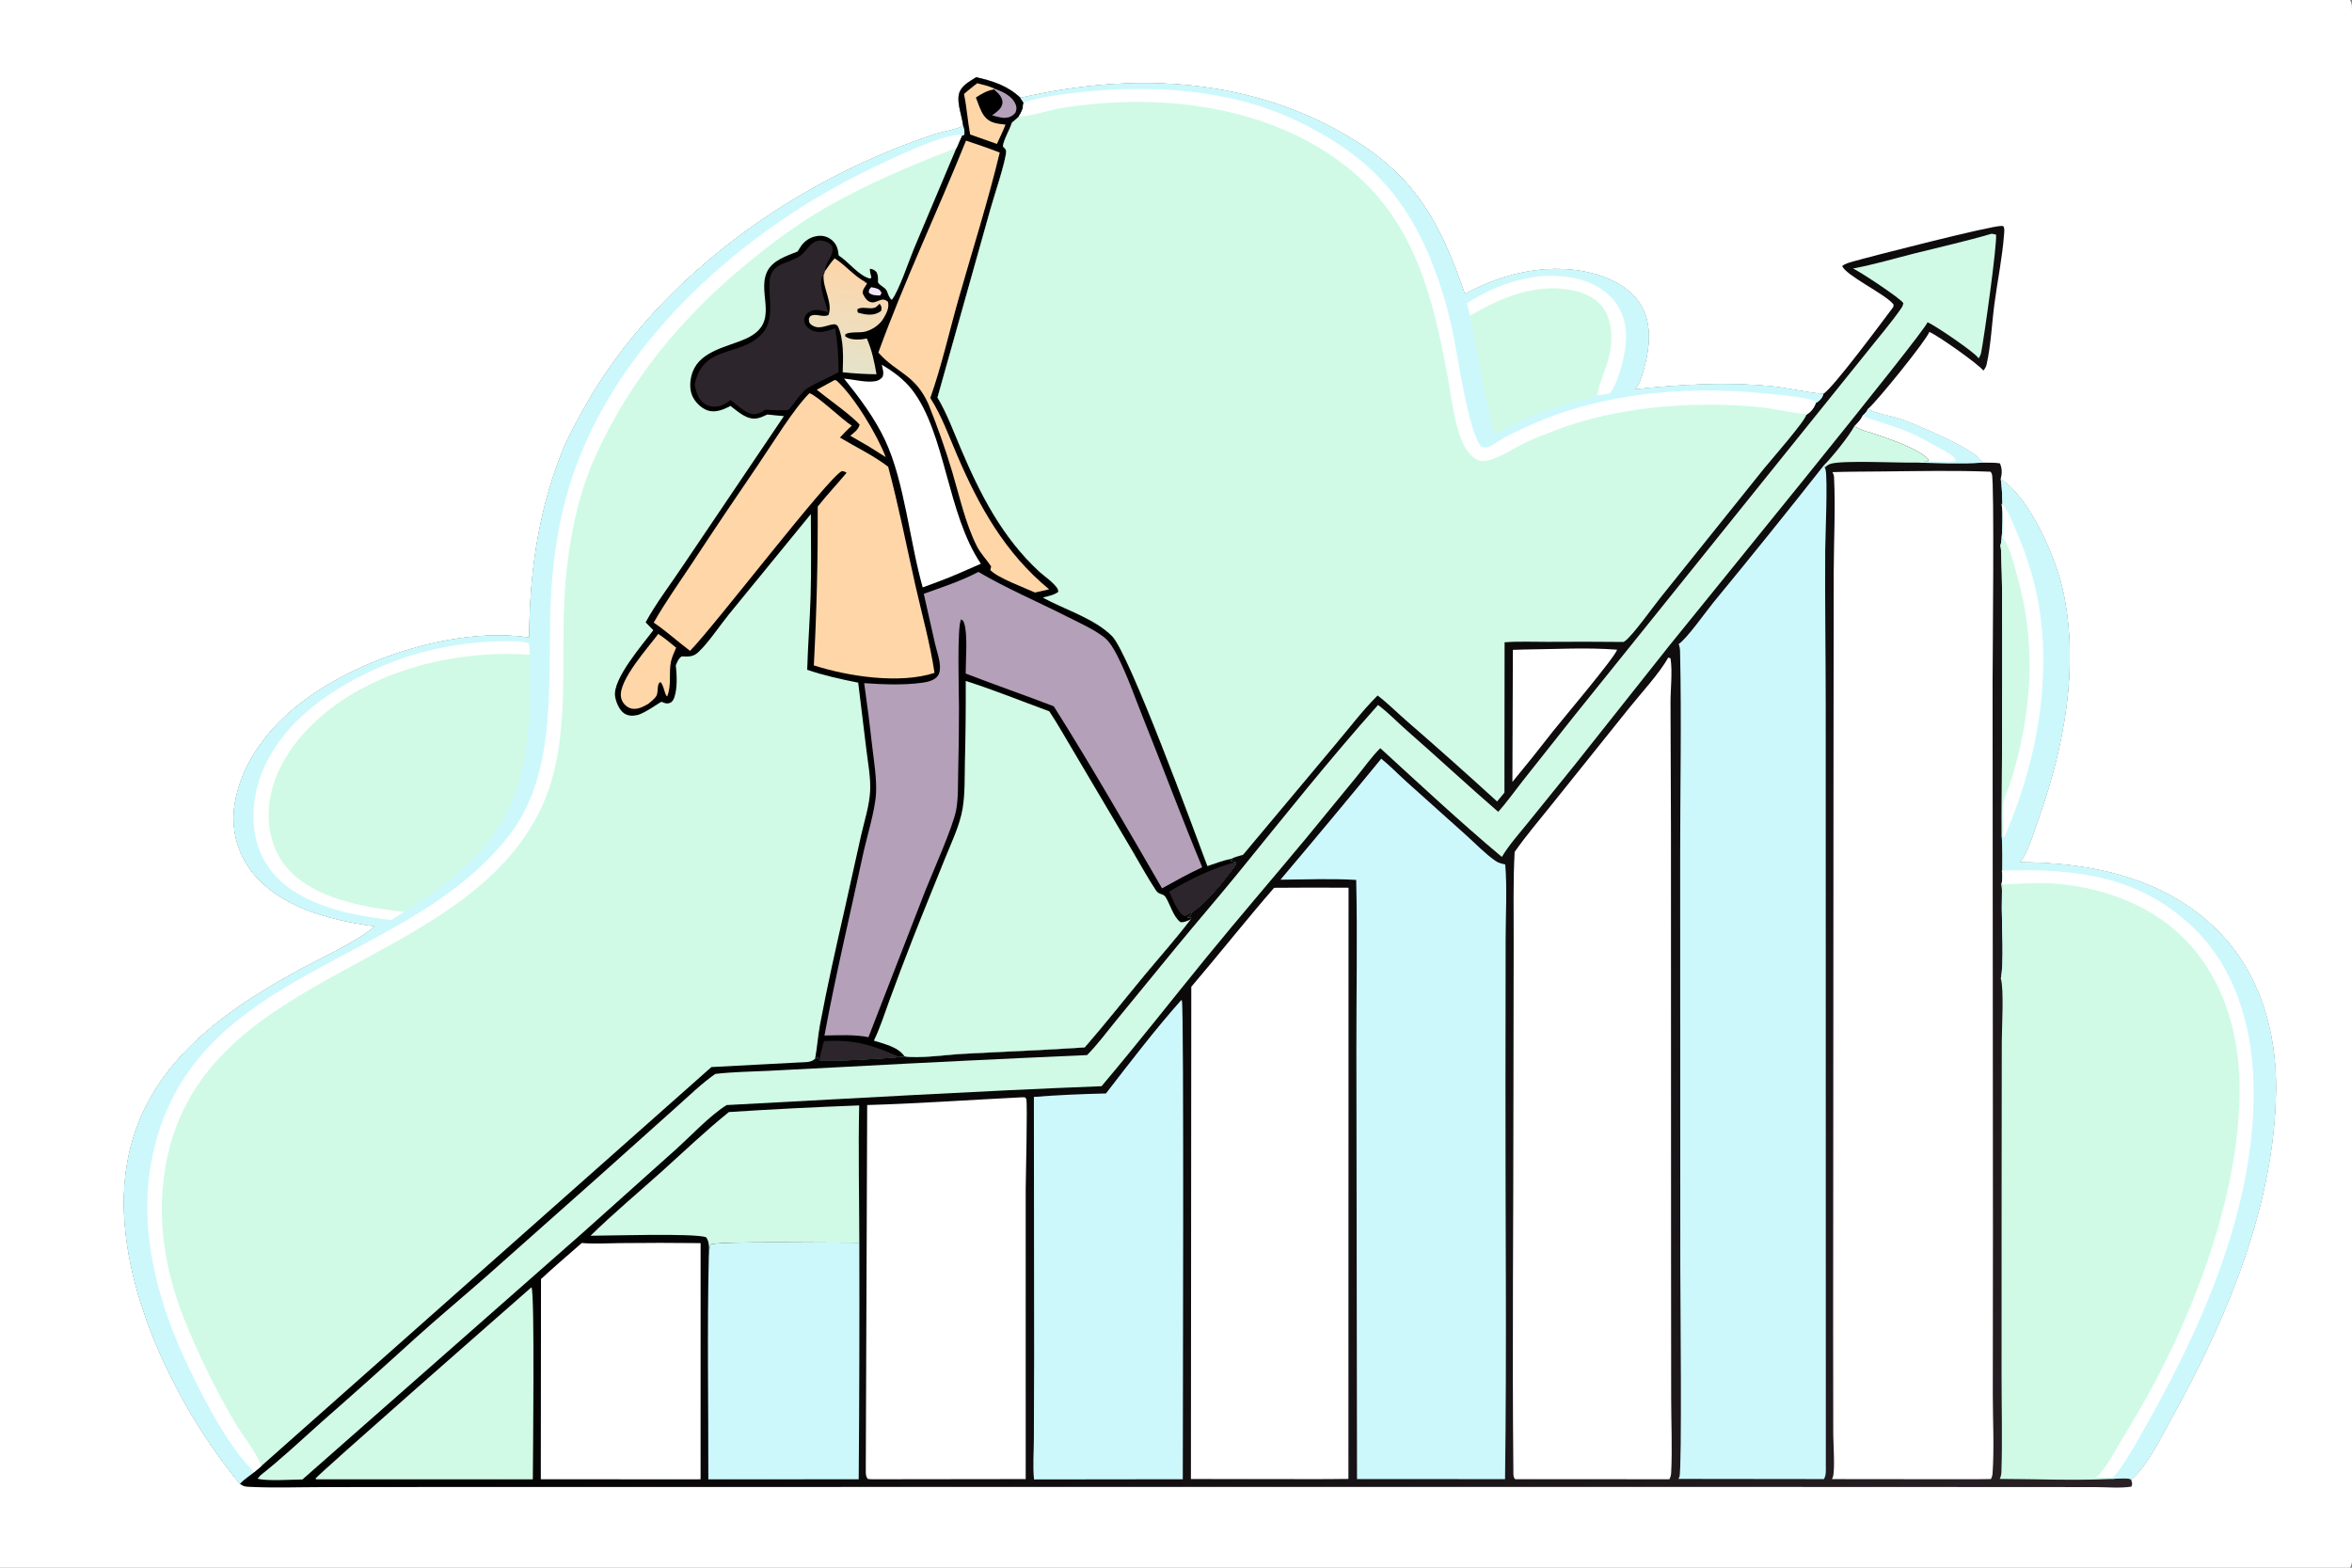 <?xml version="1.0" encoding="utf-8" ?>
<svg xmlns="http://www.w3.org/2000/svg" xmlns:xlink="http://www.w3.org/1999/xlink" width="1536" height="1024">
	<rect width="100%" height="100%" fill="#808080" stroke="none"/>
	<path fill="white" d="M0 0L1534.69 0C1535.54 1.344 1535.84 2.508 1535.91 4.092C1536.57 18.507 1536 33.162 1536 47.604L1536.01 132.471L1536.01 391.421L1536.01 865.91L1536 981.169C1536 989.131 1537.19 1015.2 1535.79 1021.39C1535.57 1022.35 1535.21 1023.17 1534.69 1024L0 1024L0 0Z"/>
	<defs>
		<linearGradient id="gradient_0" gradientUnits="userSpaceOnUse" x1="603.323" y1="447.711" x2="1315.874" y2="1055.953">
			<stop offset="0" stop-color="black"/>
			<stop offset="1" stop-color="#292125"/>
		</linearGradient>
	</defs>
	<path fill="url(#gradient_0)" d="M637.508 50.44C648.476 52.94 658.062 56.037 666.432 63.913C741.005 46.648 818.812 50.568 885.049 91.923C926.088 117.547 941.205 147.724 956.672 192.085C982.456 177.89 1013.54 170.883 1042.48 179.216C1054.11 182.566 1066.16 189.441 1072.19 200.33C1079.28 213.125 1077.06 229.038 1073.1 242.501C1071.88 246.637 1070.67 251.356 1067.42 254.335C1097.05 251.175 1126.12 249.473 1155.87 252.199C1167.5 253.264 1179.2 256.476 1190.75 257.231C1196.76 253.979 1229.3 210.004 1236.41 200.566L1236.66 198.971C1236.46 198.732 1236.27 198.488 1236.06 198.252C1230.55 191.839 1205.28 179.775 1203.1 173.749C1205.11 172.086 1207.87 171.472 1210.35 170.754C1220.5 167.803 1301.03 147.169 1307.15 147.589C1307.52 147.614 1307.89 147.667 1308.27 147.722C1309.29 149.324 1308.91 151.182 1308.78 153.052C1307.69 167.899 1304.55 183.017 1302.57 197.796C1300.79 211.039 1300.28 224.761 1297.44 237.817C1297.06 239.568 1296.4 240.698 1295.28 242.074C1291.91 237.678 1265.1 218.845 1259.97 216.801C1258.18 222.101 1225.65 262.362 1219.97 267.031C1224.31 270.126 1235.31 271.701 1240.94 273.644C1249.63 276.642 1292.26 294.234 1294.43 302.195C1298.18 302.309 1302.4 302.037 1306.07 302.646C1307.59 306.178 1307.51 309.244 1306.57 312.928C1325.76 325.398 1342.69 364.401 1347.39 386.455C1357.76 435.044 1348.13 487.178 1331.8 533.332C1328.64 542.266 1325.75 552.683 1320.87 560.823C1320.31 561.759 1319.63 562.475 1318.82 563.198C1366.23 563.353 1414.14 573.465 1448.76 608.37C1475.44 635.268 1486.67 673.619 1486.38 710.867C1485.8 785.987 1454.7 860.404 1418.8 925.171C1412.02 937.398 1403.39 955.574 1393.26 965.146C1392.75 965.625 1392.28 965.944 1391.7 966.319C1392.27 968.415 1392.88 969.08 1391.87 971.066C1384.61 972.189 1376.2 971.386 1368.8 971.364L1323.27 971.324L1157.45 971.257L579.573 971.263L309.465 971.27L211.868 971.361C195.427 971.353 178.642 972.018 162.237 971.158C160.165 971.05 158.943 970.841 157.212 969.574C157.014 969.429 156.83 969.265 156.639 969.11Q154.699 966.811 152.837 964.448C112.475 913.639 74.169 834.116 81.866 767.82C89.601 701.192 140.208 663.609 195.029 633.743C209.725 625.737 231.547 615.915 244.24 605.618L244.92 605.057C244.757 605.036 244.593 605.017 244.43 604.994C215.708 601.016 181.836 592.702 163.615 568.161C154.432 555.794 150.894 540.497 153.262 525.321C157.687 496.963 177.278 473.17 199.802 456.671C237.362 429.159 298.999 409.323 345.651 416.477Q345.659 413.184 345.712 409.891C346.373 369.65 352.824 329.05 368.467 291.8C371.404 284.806 375.224 278.048 378.804 271.362C417.121 199.797 485.474 143.326 557.998 108.813Q583.364 96.692 610.028 87.781C614.375 86.318 626.418 84.342 628.933 81.912C628.299 75.747 624.853 67.55 626.243 61.563C627.539 55.982 633.071 53.31 637.508 50.44Z"/>
	<path fill="#D0FAE5" d="M637.508 50.44C648.476 52.94 658.062 56.037 666.432 63.913L668.479 67.012C668.3 70.754 667.422 73.088 665.306 76.221L660.809 80.186C659.328 85.016 655.567 90.854 654.922 95.609C655.968 96.76 657.104 97.412 657.052 99.021C656.845 105.527 649.134 128.264 646.941 136.16L612.242 259.639C618.415 270.018 622.645 281.608 627.366 292.705C640.202 322.876 654.493 351.077 678.977 373.61C681.912 376.312 691.959 383.066 691.114 386.661C688.382 388.773 684.387 389.457 681.092 390.364C695.364 398.167 714.909 403.976 726.34 415.586C737.561 426.983 780.393 543.969 788.527 565.656C793.773 563.888 799.036 561.881 804.475 560.81L804.534 561.756L803.444 562.451L807.055 563.248C807.232 564.501 807.372 564.474 806.627 565.461C800.071 574.154 789.435 588.007 780.778 594.149C779.93 594.751 779.097 595.373 778.245 595.97C778.115 596.254 777.991 596.54 777.855 596.822C777.357 597.86 776.797 598.249 775.81 598.836L775.642 599.478L777.968 599.447L777.526 600.546C768.08 613.082 757.404 624.945 747.381 637.048C734.398 652.727 721.744 668.806 708.384 684.156C681.716 685.959 655.015 686.938 628.327 688.382C618.671 688.904 598.693 691.652 590.659 689.97C589.527 690.259 588.663 690.56 587.484 690.424C581.394 691.195 538.228 693.871 535.293 692.456L533.705 690.358L533.158 691.55L532.334 691.455C529.927 694.155 525.81 693.758 522.34 693.955L464.588 696.998L170.737 957.518L165.932 961.584C162.905 963.952 159.24 966.306 156.639 969.11Q154.699 966.811 152.837 964.448C112.475 913.639 74.169 834.116 81.866 767.82C89.601 701.192 140.208 663.609 195.029 633.743C209.725 625.737 231.547 615.915 244.24 605.618L244.92 605.057C244.757 605.036 244.593 605.017 244.43 604.994C215.708 601.016 181.836 592.702 163.615 568.161C154.432 555.794 150.894 540.497 153.262 525.321C157.687 496.963 177.278 473.17 199.802 456.671C237.362 429.159 298.999 409.323 345.651 416.477Q345.659 413.184 345.712 409.891C346.373 369.65 352.824 329.05 368.467 291.8C371.404 284.806 375.224 278.048 378.804 271.362C417.121 199.797 485.474 143.326 557.998 108.813Q583.364 96.692 610.028 87.781C614.375 86.318 626.418 84.342 628.933 81.912C628.299 75.747 624.853 67.55 626.243 61.563C627.539 55.982 633.071 53.31 637.508 50.44Z"/>
	<path d="M637.508 50.44C648.476 52.94 658.062 56.037 666.432 63.913L668.479 67.012C668.3 70.754 667.422 73.088 665.306 76.221L660.809 80.186C659.328 85.016 655.567 90.854 654.922 95.609C655.968 96.76 657.104 97.412 657.052 99.021C656.845 105.527 649.134 128.264 646.941 136.16L612.242 259.639C618.415 270.018 622.645 281.608 627.366 292.705C640.202 322.876 654.493 351.077 678.977 373.61C681.912 376.312 691.959 383.066 691.114 386.661C688.382 388.773 684.387 389.457 681.092 390.364C695.364 398.167 714.909 403.976 726.34 415.586C737.561 426.983 780.393 543.969 788.527 565.656C793.773 563.888 799.036 561.881 804.475 560.81L804.534 561.756L803.444 562.451L807.055 563.248C807.232 564.501 807.372 564.474 806.627 565.461C800.071 574.154 789.435 588.007 780.778 594.149C779.93 594.751 779.097 595.373 778.245 595.97C778.115 596.254 777.991 596.54 777.855 596.822C777.357 597.86 776.797 598.249 775.81 598.836L775.642 599.478L777.968 599.447L777.526 600.546C768.08 613.082 757.404 624.945 747.381 637.048C734.398 652.727 721.744 668.806 708.384 684.156C681.716 685.959 655.015 686.938 628.327 688.382C618.671 688.904 598.693 691.652 590.659 689.97C589.527 690.259 588.663 690.56 587.484 690.424C581.394 691.195 538.228 693.871 535.293 692.456L533.705 690.358L533.158 691.55L532.334 691.455C533.691 684.196 534.129 676.836 535.481 669.576C540.275 643.845 546.146 618.127 551.913 592.594L562.387 545.533C564.468 536.393 567.797 526.132 568.25 516.769C568.683 507.837 566.862 498.508 565.792 489.639L560.461 445.901C549.151 443.676 538.073 441.228 527.155 437.489C527.602 421.564 528.883 405.644 529.366 389.709C529.911 371.76 529.605 353.746 529.532 335.789L475.982 401.324C470.238 408.37 462.316 420.306 455.861 426.151C452.46 429.231 449.486 428.887 445.185 428.734C442.941 430.267 442.486 432.121 441.342 434.528C442.025 440.887 442.479 449.376 440.383 455.499C439.897 456.921 439.071 458.544 437.561 459.092C435.32 459.907 434.13 459.295 432.075 458.397C431.576 458.179 421.065 466.051 416.092 467.097C413.119 467.723 410.054 467.7 407.487 465.879C404.328 463.636 402.248 458.525 401.695 454.776C400.006 443.34 419.995 420.672 426.649 411.624Q424.133 409.073 421.642 406.497C428.504 393.822 438.625 380.695 446.707 368.471L511.945 271.799C508.342 271.544 504.741 271.111 501.147 270.743C498.998 271.723 496.728 272.864 494.386 273.27C487.706 274.429 481.976 268.861 477.04 265.147Q476.075 265.659 475.095 266.142C471.144 268.087 466.085 269.645 461.78 267.968C457.678 266.37 453.978 262.655 452.162 258.678C449.982 253.903 450.572 247.465 452.448 242.656C457.747 229.076 475.206 226.557 486.929 221.314C509.882 211.049 494.452 192.735 500.688 178.063C504.055 170.142 513.586 167.223 520.889 164.269Q521.886 162.593 522.97 160.971C525.478 157.274 529.065 154.921 533.49 154.201C536.889 153.648 540.151 154.39 542.886 156.518C546.418 159.267 547.305 162.682 547.712 166.875C554.275 171.064 560.852 180.213 568.204 181.974L569.081 181.327C568.558 179.363 568.098 177.608 568.075 175.568C570.14 175.815 570.996 176.282 572.454 177.759C573.488 179.867 573.437 181.615 573.353 183.89C573.274 186.021 578.173 187.52 579.2 190.127C580.027 192.226 580.59 194.4 582.369 195.895C586.933 190.37 593.629 170.237 596.804 162.633L624.626 96.638C625.755 93.865 626.974 91.151 628.232 88.436L629.536 88.202C630.314 86.316 629.375 83.843 628.933 81.912C628.299 75.747 624.853 67.55 626.243 61.563C627.539 55.982 633.071 53.31 637.508 50.44Z"/>
	<path fill="#D0FAE5" d="M630.694 444.782C649.071 450.658 667.145 457.973 685.264 464.628C690.76 472.891 695.653 481.747 700.785 490.256L739.085 555.027C744.318 563.88 749.295 573.124 754.983 581.678C756.868 584.514 759.676 583.595 761.131 585.853C764.309 590.789 766.161 598.827 770.952 602.355C773.428 602.568 775.317 601.517 777.526 600.546C768.08 613.082 757.404 624.945 747.381 637.048C734.398 652.727 721.744 668.806 708.384 684.156C681.716 685.959 655.015 686.938 628.327 688.382C618.671 688.904 598.693 691.652 590.659 689.97C586.559 683.796 577.333 681.905 570.7 679.747C574.744 671.411 577.611 662.241 580.806 653.533Q588.08 633.643 595.798 613.922C602.689 596.233 609.982 578.685 617.022 561.052C621.23 550.512 626.793 539.268 628.654 528.032C630.246 518.423 629.918 508.149 630.133 498.413Q630.793 471.602 630.694 444.782Z"/>
	<path fill="#2C252B" d="M807.055 563.248C807.232 564.501 807.372 564.474 806.627 565.461C800.071 574.154 789.435 588.007 780.778 594.149C779.93 594.751 779.097 595.373 778.245 595.97C776.738 597.048 775.502 598.039 773.665 598.432C768.933 596.523 765.794 586.999 763.538 582.43C775.164 575.221 793.881 565.948 807.055 563.248Z"/>
	<path fill="#2C252B" d="M538.088 680.031C558.642 679.004 569.003 682.375 587.484 690.424C581.394 691.195 538.228 693.871 535.293 692.456C535.525 688.481 537.153 683.94 538.088 680.031Z"/>
	<path fill="#B4A0B8" d="M638.951 373.578C657.315 384.362 677.699 393.061 696.754 402.699C704.758 406.747 713.459 410.591 720.688 415.955C724.557 418.825 727.376 423.854 729.535 428.057C736.262 441.158 741.166 455.612 746.653 469.272C759.642 501.613 771.733 534.34 785.151 566.501C776.137 570.609 767.533 575.474 758.874 580.27C735.806 540.439 712.744 500.292 688.196 461.356C669.088 454.019 649.742 447.329 630.657 439.941C630.625 431.867 632.092 413.762 629.645 407.11C629.111 405.661 629.036 405.273 627.67 404.627C624.889 408.615 626.276 453.748 626.272 461.788Q626.299 483.191 625.746 504.587C625.563 512.591 625.882 521.034 624.469 528.925C622.553 539.628 608.916 570.168 604.222 581.959L567.171 677.475C557.695 675.642 548.018 676.214 538.42 676.398C545.656 637.047 555.078 597.941 563.44 558.81C565.956 547.035 571.622 529.1 572.112 517.887C572.543 508.02 570.792 497.701 569.653 487.901Q567.359 467.02 564.368 446.227C576.72 447.063 589.565 447.629 601.875 446.005C605.53 445.523 610.283 444.589 612.512 441.342C613.794 439.475 613.954 437.158 613.836 434.965C613.575 430.115 611.638 424.81 610.537 420.066L603.288 387.858C615.277 383.537 627.653 379.521 638.951 373.578Z"/>
	<path fill="#FFD6A7" d="M528.6 256.839C533.138 257.898 549.769 273.892 556.284 278.084C553.51 280.495 551.031 283.121 548.524 285.804C559.115 292.165 570.107 297.342 580.027 304.844C586.847 330.314 591.942 356.318 597.738 382.042C602.001 400.967 607.458 420.361 610.297 439.51C587.681 446.977 553.739 441.822 531.475 434.622Q534.242 382.797 534.02 330.899C539.957 323.327 546.713 316.239 552.87 308.82C551.792 308.037 551.093 307.892 549.781 307.718C540.645 311.997 466.831 408.673 450.648 425.126C442.607 419.122 435.266 412.313 426.914 406.695C434.422 393.434 443.409 380.821 451.823 368.106Q473.074 335.76 494.929 303.82C503.81 290.86 518.135 267.203 528.6 256.839Z"/>
	<path fill="#FFD6A7" d="M630.866 91.85C638.266 94.321 645.627 96.819 652.898 99.65C645.231 131.529 635.174 163.131 626.173 194.674C620.015 216.255 615.018 238.852 607.552 259.971C614.949 271.501 619.725 284.893 625.103 297.437C639.568 331.179 656.432 361.206 685.139 384.95L675.906 387.039C668.654 383.725 651.917 377.659 646.739 372.405L647.273 369.951C644.346 365.569 640.315 361.508 637.96 356.808C630.41 341.736 626.678 324.406 621.896 308.327C617.406 293.224 612.158 278.553 606.312 263.919C597.416 244.261 585.708 243.948 573.615 230.295C590.613 183.343 612.271 138.152 630.866 91.85Z"/>
	<path fill="#2C252B" d="M453.62 251.239C459.062 225.194 482.36 233.135 496.792 218.934C505.942 209.932 502.234 196.919 502.443 185.575C502.706 171.3 513.321 173.118 522.396 167.206C525.177 165.395 527.281 161.893 529.735 159.613C531.521 157.954 533.803 156.951 536.265 157.134C538.944 157.334 541.422 158.477 543.216 160.444C545.445 166.451 538.933 170.966 538.747 176.68C538.742 176.821 538.749 176.961 538.75 177.102C538.491 178.001 538.291 178.934 537.857 179.765L536.511 181.547C535.099 188.871 538.945 196.837 540.797 203.937C537.969 203.196 534.431 202.108 531.51 202.643C529.261 203.055 527.088 204.298 525.938 206.329C525.157 207.709 525.029 209.424 525.518 210.925C526.17 212.929 527.845 214.542 529.685 215.484C534.939 218.173 540.311 216.254 545.459 214.47C547.034 224.111 547.621 233.281 547.666 243.06C542.267 246.288 528.624 251.857 525.227 255.176C521.469 258.848 518.459 263.818 514.922 267.817C509.85 268.154 505.107 267.969 500.06 267.537C498.207 268.623 496.237 269.858 494.131 270.356C488.065 271.788 481.754 264.479 477.094 261.313C475.097 262.679 472.891 264.394 470.548 265.067C467.446 265.958 463.675 265.871 460.852 264.22C455.974 261.365 454.732 256.333 453.62 251.239Z"/>
	<path fill="white" d="M575.851 238.279C583.137 242.443 590.482 247.94 595.631 254.599C617.577 282.98 618.472 335.67 640.569 368.229C631.277 372.338 622.1 376.456 612.569 380.002L602.59 383.695C594.126 354.048 590.714 314.637 578.088 287.683C571.189 272.954 561.34 259.895 551.211 247.281C557.119 247.82 563.807 249.603 569.681 249.217C572.536 249.029 574.434 248.437 576.336 246.254C577.448 243.614 576.459 240.965 575.851 238.279Z"/>
	<defs>
		<linearGradient id="gradient_1" gradientUnits="userSpaceOnUse" x1="562.166" y1="175.058" x2="546.02" y2="240.073">
			<stop offset="0" stop-color="#FED5A9"/>
			<stop offset="1" stop-color="#E4E3CB"/>
		</linearGradient>
	</defs>
	<path fill="url(#gradient_1)" d="M545.072 168.745C552.475 173.387 557.421 180.076 565.154 184.223L564.315 184.526L565.614 184.471L566.194 185.301C564.845 187.615 563.455 188.716 563.349 191.465C564.281 193.561 565.619 196.072 567.821 197.058C572.486 199.148 575.372 193.097 579.885 197.107C580.883 200.953 578.941 204.642 577.029 207.883C574.465 212.229 569.712 215.414 564.862 216.662C561.579 217.506 554.071 216.499 552.05 218.472L551.945 219.614C554.547 221.808 559.063 221.933 562.418 221.669C563.654 221.572 564.886 221.319 566.094 221.057C569.419 228.677 570.994 236.331 572.411 244.465Q561.337 244.355 550.326 243.164C550.671 234.118 551.155 221.214 547.12 212.979C545.801 211.916 545.719 211.639 543.957 211.886C539.088 212.569 534.528 215.718 529.676 212.01C528.211 210.89 528.424 210.038 528.212 208.36C528.717 207.124 528.742 206.491 530.132 206.029C533.617 204.872 537.294 207.412 541.032 205.809C544.158 197.902 537.208 188.346 537.857 179.765C538.291 178.934 538.491 178.001 538.75 177.102C540.755 174.237 542.685 171.31 545.072 168.745Z"/>
	<path d="M574.354 198.437C574.447 198.513 574.56 198.571 574.635 198.666C575.823 200.177 575.751 201.079 575.569 202.85Q574.69 203.689 573.607 204.24C569.42 206.412 564.622 205.43 560.349 204.225C559.835 203.359 559.97 202.961 559.959 201.975C562.587 200.291 566.423 201.551 569.534 201.298C572.035 201.095 572.7 200.133 574.354 198.437Z"/>
	<path fill="#FFD6A7" d="M429.87 414.074C434.001 416.752 437.76 419.973 441.577 423.074C440.376 425.955 438.766 429.225 438.153 432.284C436.65 439.788 438.715 447.411 435.737 454.826C434.127 454.393 433.522 447.375 431.332 445.574C428.858 446.248 430.009 451.913 428.768 454.348C427.785 456.278 425.283 458.113 423.656 459.542C421.472 460.855 419.061 462.225 416.551 462.773C414.123 463.302 411.773 463.051 409.683 461.641C407.379 460.087 405.863 457.792 405.503 455.023C404.09 444.132 423.302 422.97 429.87 414.074Z"/>
	<path fill="#FFD6A7" d="M545.06 248.225L546.268 248.531C557.727 258.78 572.839 283.965 578.449 298.604L567.377 291.622L555.268 284.625C557.742 282.622 560.617 280.617 561.38 277.386C556.647 271.779 540.158 260.086 533.402 254.591L545.06 248.225Z"/>
	<path fill="#FFD6A7" d="M638.159 54.372C641.952 55.31 645.689 56.174 649.261 57.803L649.116 58.398C644.645 59.133 641.057 61.237 637.32 63.689C638.831 67.471 640.256 72.408 642.687 75.662C646.341 80.554 651.117 80.719 656.671 81.411C654.998 85.688 652.962 89.838 651.037 94.005L633.564 87.853C631.902 79.092 631.414 70.199 629.536 61.413C632.278 58.932 635.27 56.682 638.159 54.372Z"/>
	<path fill="#B4A0B8" d="M649.261 57.803C654.749 59.911 660.944 62.455 663.318 68.308C664.13 70.309 663.878 71.815 663.068 73.745C661.326 75.727 659.281 76.782 656.611 76.96C653.822 77.146 650.553 75.999 647.856 75.323C650.463 73.449 653.782 71.372 654.552 68.01C654.964 66.214 654.284 64.131 653.261 62.658C652.15 61.057 650.551 59.706 649.116 58.398L649.261 57.803Z"/>
	<path fill="#F1E6FD" d="M568.898 187.595C570.003 187.791 571.178 187.96 572.243 188.316C574.232 188.981 574.73 189.478 575.684 191.288L574.893 192.955C572.194 192.967 569.493 193.035 567.397 191.141C567.351 189.182 567.721 189.078 568.898 187.595Z"/>
	<path fill="#CCF8FC" d="M628.933 81.912C629.375 83.843 630.314 86.316 629.536 88.202L628.232 88.436C626.974 91.151 625.755 93.865 624.626 96.638C595.144 107.939 566.617 119.863 539.21 135.665C521.106 146.103 504.77 158.199 488.657 171.436C445.62 206.795 411.179 248.035 388.34 299.142C375.545 327.774 369.997 361.96 368.486 393.104C366.283 438.514 373.156 490.48 351.258 532.275C296.905 636.015 129.159 633.105 107.834 763.298C102.463 796.093 107.509 828.393 119.346 859.217Q126.376 877.097 134.769 894.38Q143.162 911.662 152.867 928.243C158.473 937.937 166.556 947.186 170.737 957.518L165.932 961.584C162.905 963.952 159.24 966.306 156.639 969.11Q154.699 966.811 152.837 964.448C112.475 913.639 74.169 834.116 81.866 767.82C89.601 701.192 140.208 663.609 195.029 633.743C209.725 625.737 231.547 615.915 244.24 605.618L244.92 605.057C244.757 605.036 244.593 605.017 244.43 604.994C215.708 601.016 181.836 592.702 163.615 568.161C154.432 555.794 150.894 540.497 153.262 525.321C157.687 496.963 177.278 473.17 199.802 456.671C237.362 429.159 298.999 409.323 345.651 416.477Q345.659 413.184 345.712 409.891C346.373 369.65 352.824 329.05 368.467 291.8C371.404 284.806 375.224 278.048 378.804 271.362C417.121 199.797 485.474 143.326 557.998 108.813Q583.364 96.692 610.028 87.781C614.375 86.318 626.418 84.342 628.933 81.912Z"/>
	<path fill="white" d="M165.932 961.584C148.676 944.094 134.057 915.58 123.349 893.428C103.471 852.307 90.409 805.009 98.777 759.249C119.953 643.449 240.571 633.887 312.797 566.986C322.989 557.546 332.651 546.925 339.743 534.917C364.758 492.564 356.987 433.111 360.062 385.241C361.743 359.066 366.155 333.269 374.805 308.459C405.311 220.969 486.044 150.156 567.646 110.677C577.33 105.993 619.448 85.381 628.232 88.436C626.974 91.151 625.755 93.865 624.626 96.638C595.144 107.939 566.617 119.863 539.21 135.665C521.106 146.103 504.77 158.199 488.657 171.436C445.62 206.795 411.179 248.035 388.34 299.142C375.545 327.774 369.997 361.96 368.486 393.104C366.283 438.514 373.156 490.48 351.258 532.275C296.905 636.015 129.159 633.105 107.834 763.298C102.463 796.093 107.509 828.393 119.346 859.217Q126.376 877.097 134.769 894.38Q143.162 911.662 152.867 928.243C158.473 937.937 166.556 947.186 170.737 957.518L165.932 961.584Z"/>
	<path fill="#D0FAE5" d="M255.571 600.969C240.488 599.159 224.798 596.637 210.518 591.282C193.318 584.832 178.139 575.018 170.412 557.633C163.201 541.408 164.529 521.117 170.968 504.9C184.467 470.906 217.47 448.773 249.945 434.957C274.896 424.341 303.499 418.791 330.592 418.879C335.148 418.894 340.985 418.592 345.209 420.301C346.153 422.492 345.805 425.324 345.802 427.684C346.89 475.918 346.551 521.53 311.088 558.563C297.573 572.676 280.607 585.609 263.868 595.61L255.571 600.969Z"/>
	<path fill="white" d="M255.571 600.969C240.488 599.159 224.798 596.637 210.518 591.282C193.318 584.832 178.139 575.018 170.412 557.633C163.201 541.408 164.529 521.117 170.968 504.9C184.467 470.906 217.47 448.773 249.945 434.957C274.896 424.341 303.499 418.791 330.592 418.879C335.148 418.894 340.985 418.592 345.209 420.301C346.153 422.492 345.805 425.324 345.802 427.684C298.983 424.391 245.15 436.945 209.082 468.409C191.86 483.433 177.145 504.655 175.596 528.026C174.659 542.157 178.301 556.471 187.769 567.26C205.376 587.325 238.764 592.844 263.868 595.61L255.571 600.969Z"/>
	<path fill="#D0FAE5" d="M666.432 63.913C741.005 46.648 818.812 50.568 885.049 91.923C926.088 117.547 941.205 147.724 956.672 192.085C982.456 177.89 1013.54 170.883 1042.48 179.216C1054.11 182.566 1066.16 189.441 1072.19 200.33C1079.28 213.125 1077.06 229.038 1073.1 242.501C1071.88 246.637 1070.67 251.356 1067.42 254.335C1097.05 251.175 1126.12 249.473 1155.87 252.199C1167.5 253.264 1179.2 256.476 1190.75 257.231C1190.4 259.404 1188.78 261.25 1187.02 262.518C1186.57 262.84 1186.26 262.984 1185.75 263.259C1184.84 266.249 1182.44 269.279 1179.69 270.795C1179.05 274.846 1156.38 300.701 1152.26 305.758L1084.33 390.456C1079.21 396.842 1066.51 414.772 1061.28 418.672C1060.97 418.899 1060.66 419.113 1060.34 419.32Q1035.49 419.077 1010.63 419.254C1001.36 419.281 991.817 418.85 982.59 419.528L982.495 517.737L977.691 523.518Q948.819 497.124 919.276 471.482C912.772 465.862 906.464 459.498 899.666 454.286C889.815 464.073 881.12 475.656 872.134 486.259L811.784 558.371C809.426 559.095 806.646 559.656 804.475 560.81C799.036 561.881 793.773 563.888 788.527 565.656C780.393 543.969 737.561 426.983 726.34 415.586C714.909 403.976 695.364 398.167 681.092 390.364C684.387 389.457 688.382 388.773 691.114 386.661C691.959 383.066 681.912 376.312 678.977 373.61C654.493 351.077 640.202 322.876 627.366 292.705C622.645 281.608 618.415 270.018 612.242 259.639L646.941 136.16C649.134 128.264 656.845 105.527 657.052 99.021C657.104 97.412 655.968 96.76 654.922 95.609C655.567 90.854 659.328 85.016 660.809 80.186L665.306 76.221C667.422 73.088 668.3 70.754 668.479 67.012L666.432 63.913Z"/>
	<path fill="#CCF8FC" d="M666.432 63.913C741.005 46.648 818.812 50.568 885.049 91.923C926.088 117.547 941.205 147.724 956.672 192.085C982.456 177.89 1013.54 170.883 1042.48 179.216C1054.11 182.566 1066.16 189.441 1072.19 200.33C1079.28 213.125 1077.06 229.038 1073.1 242.501C1071.88 246.637 1070.67 251.356 1067.42 254.335C1097.05 251.175 1126.12 249.473 1155.87 252.199C1167.5 253.264 1179.2 256.476 1190.75 257.231C1190.4 259.404 1188.78 261.25 1187.02 262.518C1186.57 262.84 1186.26 262.984 1185.75 263.259C1184.84 266.249 1182.44 269.279 1179.69 270.795C1178.81 270.446 1179.14 270.506 1178.31 270.413C1167.53 269.201 1157.02 266.616 1146.14 265.656C1103.5 261.893 1055.04 265.839 1015.05 281.335C1008.85 283.739 1002.59 286.127 996.544 288.897C988.182 292.725 977.973 300.569 968.693 301.142C962.568 301.519 957.208 293.836 955.075 288.88C949.501 275.929 947.984 259.918 945.409 246.053C935.992 195.349 924.566 146.953 883.32 112.12C836.753 72.792 771.316 62.104 712.161 68.144C704.659 68.91 697.016 69.697 689.628 71.247C681.925 72.864 673.98 75.613 666.137 76.169L665.306 76.221C667.422 73.088 668.3 70.754 668.479 67.012L666.432 63.913Z"/>
	<path fill="white" d="M668.479 67.012C679.401 63.211 691.943 61.809 703.39 60.486C751.027 54.978 803.467 58.02 847.286 79.114C895.685 102.412 921.475 131.546 939.205 182.409Q944.742 198.33 948.292 214.808C951.683 230.011 958.941 282.774 967.309 291.613C969.457 292.429 970.606 292.629 972.865 291.609C976.183 290.112 978.997 287.769 982.187 286.051C989.768 281.968 997.774 278.248 1005.72 274.96C1049.48 256.86 1100.01 252.395 1146.85 256.473C1153.67 257.067 1179.09 259.317 1184.34 261.554C1185.02 261.843 1185.06 261.939 1185.54 262.359L1185.75 263.259C1184.84 266.249 1182.44 269.279 1179.69 270.795C1178.81 270.446 1179.14 270.506 1178.31 270.413C1167.53 269.201 1157.02 266.616 1146.14 265.656C1103.5 261.893 1055.04 265.839 1015.05 281.335C1008.85 283.739 1002.59 286.127 996.544 288.897C988.182 292.725 977.973 300.569 968.693 301.142C962.568 301.519 957.208 293.836 955.075 288.88C949.501 275.929 947.984 259.918 945.409 246.053C935.992 195.349 924.566 146.953 883.32 112.12C836.753 72.792 771.316 62.104 712.161 68.144C704.659 68.91 697.016 69.697 689.628 71.247C681.925 72.864 673.98 75.613 666.137 76.169L665.306 76.221C667.422 73.088 668.3 70.754 668.479 67.012Z"/>
	<path fill="#D0FAE5" d="M957.992 198.104C978.12 185.01 1004 176.611 1028.03 181.635C1039.25 183.979 1049.88 189.574 1056.25 199.391C1062.72 209.351 1062.95 221.662 1060.43 232.925C1058.88 239.871 1055.82 251.818 1051.14 256.983C1048.48 257.404 1045.7 258.02 1043.02 258.18C1039.77 260.521 1022.73 263.61 1017.63 265.208C1002.96 269.807 989.34 276.653 975.741 283.715C969.324 258.223 965.232 232.054 960.063 206.283L957.992 198.104Z"/>
	<path fill="white" d="M957.992 198.104C978.12 185.01 1004 176.611 1028.03 181.635C1039.25 183.979 1049.88 189.574 1056.25 199.391C1062.72 209.351 1062.95 221.662 1060.43 232.925C1058.88 239.871 1055.82 251.818 1051.14 256.983C1048.48 257.404 1045.7 258.02 1043.02 258.18C1044.45 250.135 1048.31 242.344 1050.42 234.414C1053.1 224.294 1053.57 212.097 1048.06 202.779C1043.77 195.531 1036.28 191.819 1028.32 189.933C1004.69 184.33 980.024 194.097 960.063 206.283L957.992 198.104Z"/>
	<path fill="#D0FAE5" d="M1306.57 312.928C1325.76 325.398 1342.69 364.401 1347.39 386.455C1357.76 435.044 1348.13 487.178 1331.8 533.332C1328.64 542.266 1325.75 552.683 1320.87 560.823C1320.31 561.759 1319.63 562.475 1318.82 563.198C1366.23 563.353 1414.14 573.465 1448.76 608.37C1475.44 635.268 1486.67 673.619 1486.38 710.867C1485.8 785.987 1454.7 860.404 1418.8 925.171C1412.02 937.398 1403.39 955.574 1393.26 965.146C1392.75 965.625 1392.28 965.944 1391.7 966.319C1389.03 964.952 1382.18 965.952 1378.98 966.014C1354.85 967.173 1330.14 966.069 1305.95 966.011C1306.75 964.399 1306.99 963.11 1307.05 961.314C1307.73 940.475 1307.14 919.419 1307.15 898.561L1307.18 776.835L1307.29 680.572C1307.3 671.514 1308.8 645.977 1306.66 639.225C1308.77 629.889 1307.31 603.994 1307.3 593.229C1307.29 577.833 1308.24 562.107 1307.33 546.761C1307.06 525.781 1308.68 361.865 1306.42 356.262C1308.34 351.155 1308.03 318.659 1306.57 312.928Z"/>
	<path fill="#CCF8FC" d="M1306.57 312.928C1325.76 325.398 1342.69 364.401 1347.39 386.455C1357.76 435.044 1348.13 487.178 1331.8 533.332C1328.64 542.266 1325.75 552.683 1320.87 560.823C1320.31 561.759 1319.63 562.475 1318.82 563.198C1366.23 563.353 1414.14 573.465 1448.76 608.37C1475.44 635.268 1486.67 673.619 1486.38 710.867C1485.8 785.987 1454.7 860.404 1418.8 925.171C1412.02 937.398 1403.39 955.574 1393.26 965.146C1392.75 965.625 1392.28 965.944 1391.7 966.319C1389.03 964.952 1382.18 965.952 1378.98 966.014L1378.9 965.483C1375.57 965.204 1372.12 965.282 1368.78 965.194Q1369.62 964.507 1370.37 963.727C1376.4 957.507 1384.34 942.279 1389.17 934.449C1428.01 871.572 1463.53 783.428 1462.58 708.991C1462.12 672.85 1451.2 637.071 1424.78 611.486C1401.54 588.979 1367.99 578.079 1336.12 576.856C1326.3 576.48 1316.63 577.566 1306.83 577.702C1308.39 580.883 1308.79 633.305 1307.36 637.75C1307.17 638.323 1306.95 638.676 1306.66 639.225C1308.77 629.889 1307.31 603.994 1307.3 593.229C1307.29 577.833 1308.24 562.107 1307.33 546.761C1307.06 525.781 1308.68 361.865 1306.42 356.262C1308.34 351.155 1308.03 318.659 1306.57 312.928Z"/>
	<path fill="white" d="M1307.21 568.709C1353.83 567.206 1395.48 571.396 1431.16 604.772C1459.17 630.979 1470.42 668.757 1471.64 706.233C1474.07 781.632 1441.88 858.641 1405.89 923.28C1400.09 933.688 1388.29 955.77 1380.64 964.262C1380.11 964.847 1379.58 965.114 1378.9 965.483C1375.57 965.204 1372.12 965.282 1368.78 965.194Q1369.62 964.507 1370.37 963.727C1376.4 957.507 1384.34 942.279 1389.17 934.449C1428.01 871.572 1463.53 783.428 1462.58 708.991C1462.12 672.85 1451.2 637.071 1424.78 611.486C1401.54 588.979 1367.99 578.079 1336.12 576.856C1326.3 576.48 1316.63 577.566 1306.83 577.702C1308.15 574.482 1308.51 571.998 1307.21 568.709Z"/>
	<path fill="#D0FAE5" d="M1307.46 351.121C1311.8 353.571 1316.16 372.036 1317.55 377.009C1328.57 416.493 1327.54 454.677 1317.69 494.321C1316.1 500.705 1314.26 507.264 1312.12 513.486C1311.08 516.533 1309.3 519.727 1308.69 522.844C1307.16 530.727 1309.06 538.888 1307.82 546.761L1307.33 546.761C1307.06 525.781 1308.68 361.865 1306.42 356.262C1306.95 355.698 1306.82 355.888 1307.19 355.33C1308.32 353.643 1307.82 353.031 1307.46 351.121Z"/>
	<path fill="white" d="M1307.02 328.957C1310.95 332.236 1313.49 339.389 1315.52 343.99C1325.23 365.999 1331.27 386.711 1333.45 410.732C1337.65 456.925 1327.46 504.228 1309.07 546.501L1307.82 546.761C1309.06 538.888 1307.16 530.727 1308.69 522.844C1309.3 519.727 1311.08 516.533 1312.12 513.486C1314.26 507.264 1316.1 500.705 1317.69 494.321C1327.54 454.677 1328.57 416.493 1317.55 377.009C1316.16 372.036 1311.8 353.571 1307.46 351.121C1309 344.983 1308.35 335.081 1307.02 328.957Z"/>
	<path fill="#CCF8FC" d="M1191.17 303.851L1191.73 305.431C1191.86 305.733 1192.08 306.215 1192.17 306.558C1193.71 312.688 1192.04 351.077 1191.98 359.345C1191.75 393.091 1192.3 426.875 1192.31 460.628L1192.38 958.064C1192.36 960.831 1192.64 963.681 1191.12 966.117L1096.06 966.003C1096.41 965.421 1096.55 965.27 1096.77 964.672C1098.54 959.93 1097.33 843.513 1097.34 828.433L1097.25 560.34C1097.23 515.522 1098.2 470.475 1097.19 425.679C1097.15 423.852 1096.96 422.429 1096.27 420.709C1101.82 416.938 1113.79 399.857 1119 393.455Q1155.58 349.052 1191.17 303.851Z"/>
	<path fill="white" d="M1216.37 271.558C1218 270.131 1219.06 269.01 1219.97 267.031C1224.31 270.126 1235.31 271.701 1240.94 273.644C1249.63 276.642 1292.26 294.234 1294.43 302.195C1280.02 303.079 1265.07 302.331 1250.61 302.167C1253.45 301.793 1256.28 301.614 1259.14 301.451L1259.17 299.795C1252.69 293.186 1234.71 286.976 1225.78 283.965C1220.99 282.348 1215.18 281.151 1211.05 278.288C1213.14 276.162 1215.07 274.289 1216.37 271.558Z"/>
	<path fill="#CCF8FC" d="M1216.37 271.558C1218 270.131 1219.06 269.01 1219.97 267.031C1224.31 270.126 1235.31 271.701 1240.94 273.644C1249.63 276.642 1292.26 294.234 1294.43 302.195C1280.02 303.079 1265.07 302.331 1250.61 302.167C1253.45 301.793 1256.28 301.614 1259.14 301.451C1264.97 301.57 1270.84 301.836 1276.66 301.389L1277.14 300.421C1275.22 296.891 1270.38 294.807 1266.97 292.886C1258.34 288.023 1249.79 283.285 1240.47 279.87C1232.78 277.053 1224.68 275.142 1217.17 271.904L1216.37 271.558Z"/>
	<path fill="#D0FAE5" d="M1191.17 303.851C1196.48 298.666 1207.67 284.702 1211.05 278.288C1215.18 281.151 1220.99 282.348 1225.78 283.965C1234.71 286.976 1252.69 293.186 1259.17 299.795L1259.14 301.451C1256.28 301.614 1253.45 301.793 1250.61 302.167C1239.36 302.394 1204.65 300.61 1195.93 302.833C1194.15 303.287 1193.01 304.143 1191.73 305.431L1191.17 303.851Z"/>
	<path fill="white" d="M1229.57 307.95C1253.01 307.726 1276.57 307.205 1299.99 308.124C1300.33 308.628 1300.62 309.132 1300.83 309.707C1302.54 314.39 1301.29 429.891 1301.28 445.227L1301.51 805.241L1301.42 910.49C1301.41 927.612 1302.43 945.405 1301.26 962.467C1301.17 963.818 1300.81 964.902 1300.18 966.1C1288.49 966.328 1276.76 966.178 1265.06 966.209L1196.32 966.134C1196.72 965.512 1196.79 965.473 1197.03 964.652C1198.44 959.888 1197.25 942.536 1197.23 936.771L1197.15 868.086L1197.4 490.787L1197.54 372.84C1197.61 352.644 1198.73 331.87 1197.74 311.724C1197.68 310.493 1197.28 309.469 1196.72 308.383C1207.66 308.041 1218.63 308.063 1229.57 307.95Z"/>
	<path fill="white" d="M1089.51 429.472L1090.98 430.03C1092.33 439.14 1090.89 450.174 1090.95 459.514L1091.24 541.739L1091.31 823.411L1091.38 913.591C1091.42 929.559 1092.13 945.795 1091.4 961.732C1091.32 963.426 1091.01 964.723 1090.21 966.234L989.963 966.202L989.292 966.029C988.142 964.619 988.344 962.662 988.327 960.923C987.51 879.228 988.385 797.402 988.372 715.695L988.526 615.192C988.586 595.663 988.083 575.941 989.162 556.453C996.587 545.825 1005.22 535.798 1013.29 525.646L1063.81 462.644C1071.7 452.763 1083.55 440.085 1089.51 429.472Z"/>
	<path fill="#CCF8FC" d="M902.045 495.562C907.901 500.318 913.234 505.858 918.853 510.911L957.351 545.429C963.515 550.959 969.661 557.411 976.403 562.18C978.118 563.393 980.084 564.006 982.121 564.445L983.025 564.631C984.309 580.505 983.288 597.228 983.277 613.18L983.171 707.38C983.048 793.614 984.055 879.943 982.892 966.165L919.125 966.121L886.215 966.131L885.8 686.755C885.75 649.464 886.521 612.037 885.684 574.763C869.357 573.752 852.584 574.506 836.21 574.613Q869.449 535.355 902.045 495.562Z"/>
	<path fill="white" d="M832.071 579.898Q856.38 579.667 880.689 579.853L880.6 966.014C862.954 966.287 845.275 966.09 827.625 966.114L777.75 966.099L777.978 644.563C796.225 623.178 813.612 601.12 832.071 579.898Z"/>
	<path fill="#D0FAE5" d="M1300.7 152.661L1303.53 153.225C1304.41 158.981 1295.73 220.749 1293.86 230.054C1293.55 231.625 1293.03 232.854 1292.08 234.157C1292.02 234.029 1291.98 233.895 1291.91 233.773C1290.08 230.514 1263.36 212.226 1258.78 210.502C1257.31 216.459 1109.59 397.54 1090.53 421.27L1028.29 499.757L998.04 537.174C992.174 544.446 985.591 551.711 980.8 559.746C953.664 536.991 927.55 512.624 901.417 488.704C895.76 494.296 890.865 501.345 885.798 507.519L852.365 548.261C831.228 573.693 809.62 598.759 788.693 624.363C765.543 652.688 743.011 681.583 719.37 709.497C637.74 712.658 556.114 717.561 474.531 721.823C463.473 728.731 451.589 741.585 441.601 750.594L380.751 805.062L197.513 966.379C190.384 966.418 174.263 967.578 168.197 965.851L170.128 963.642C183.968 952.72 196.985 940.445 210.139 928.707Q240.981 901.658 271.307 874.031C286.207 860.605 301.641 847.715 316.729 834.492L389.475 769.89L441.048 723.719C449.489 716.271 457.893 707.91 467.124 701.477C478.668 700.137 490.565 699.982 502.177 699.436L552.958 696.815Q631.422 692.595 709.924 689.171C716.994 682.03 723.077 673.645 729.474 665.892L767.484 619.497C781.011 602.95 795.063 586.836 808.552 570.254C838.545 533.382 868.293 495.936 899.943 460.468C906.697 465.532 912.768 471.924 919.142 477.497C939.052 494.907 958.403 512.964 978.404 530.259C984.158 523.936 989.238 516.66 994.542 509.93L1027.44 468.391L1165.16 297.128L1218.96 230.299C1226.52 220.718 1234.76 211.259 1241.71 201.237C1242.47 200.141 1242.74 199.349 1243.02 198.065C1241.49 195.059 1214.51 177.321 1210.14 175.379C1223.79 172.841 1237.48 168.754 1250.96 165.365C1267.51 161.204 1284.34 157.486 1300.7 152.661Z"/>
	<path fill="#CCF8FC" d="M771.44 653.225C771.575 653.356 771.739 653.463 771.845 653.619C773.31 655.768 772.415 935.08 772.427 966.228L675.287 966.351C674.377 957.836 675.161 948.469 675.184 939.88L675.34 885.738L675.192 716.496C690.782 715.264 706.616 714.593 722.249 714.232C738.121 693.703 754.224 672.598 771.44 653.225Z"/>
	<path fill="white" d="M667.128 716.76L669.295 716.755C669.608 717.142 670.076 717.443 670.235 717.915C671.101 720.483 669.873 770.105 669.852 776.318L669.849 966.122L569.062 966.252L566.69 966.018C565.464 964.508 565.413 962.895 565.406 961.014L566.324 721.8C599.892 720.843 633.573 718.407 667.128 716.76Z"/>
	<path fill="white" d="M379.918 811.923C388.206 812.621 396.942 812.029 405.285 811.983Q431.416 811.676 457.546 811.995L457.532 966.266L432.085 966.275L353.184 966.25L353.305 835.461C361.992 827.424 371.022 819.727 379.918 811.923Z"/>
	<path fill="#CCF8FC" d="M462.886 820.903C463.031 818.131 463.109 815.557 464.057 812.911C468.245 810.465 549.454 811.862 561.193 811.703Q561.388 888.975 560.796 966.245L462.584 966.304C462.663 917.897 461.779 869.282 462.886 820.903Z"/>
	<path fill="#D0FAE5" d="M476.011 726.389Q518.526 723.628 561.102 722.049C560.455 751.879 561.133 781.862 561.193 811.703C549.454 811.862 468.245 810.465 464.057 812.911C463.109 815.557 463.031 818.131 462.886 820.903C462.936 816.864 463.781 811.358 461.03 808.087C452.193 805.429 399.058 807.131 385.653 807.176C400.367 792.775 416.222 779.502 431.548 765.76C446.232 752.595 460.633 738.724 476.011 726.389Z"/>
	<path fill="#D0FAE5" d="M347.068 840.84C349.357 843.919 348.002 955.133 347.963 966.282L206.54 966.293L205.99 965.849C207.255 963.402 334.016 852.3 347.068 840.84Z"/>
	<path fill="white" d="M995.675 424.244C1015.59 424.056 1036.22 422.804 1056.04 424.366C1055.42 428.39 1019.31 471.191 1014.38 477.424Q1001.3 494.304 987.694 510.755L988.005 424.468L995.675 424.244Z"/>
</svg>
